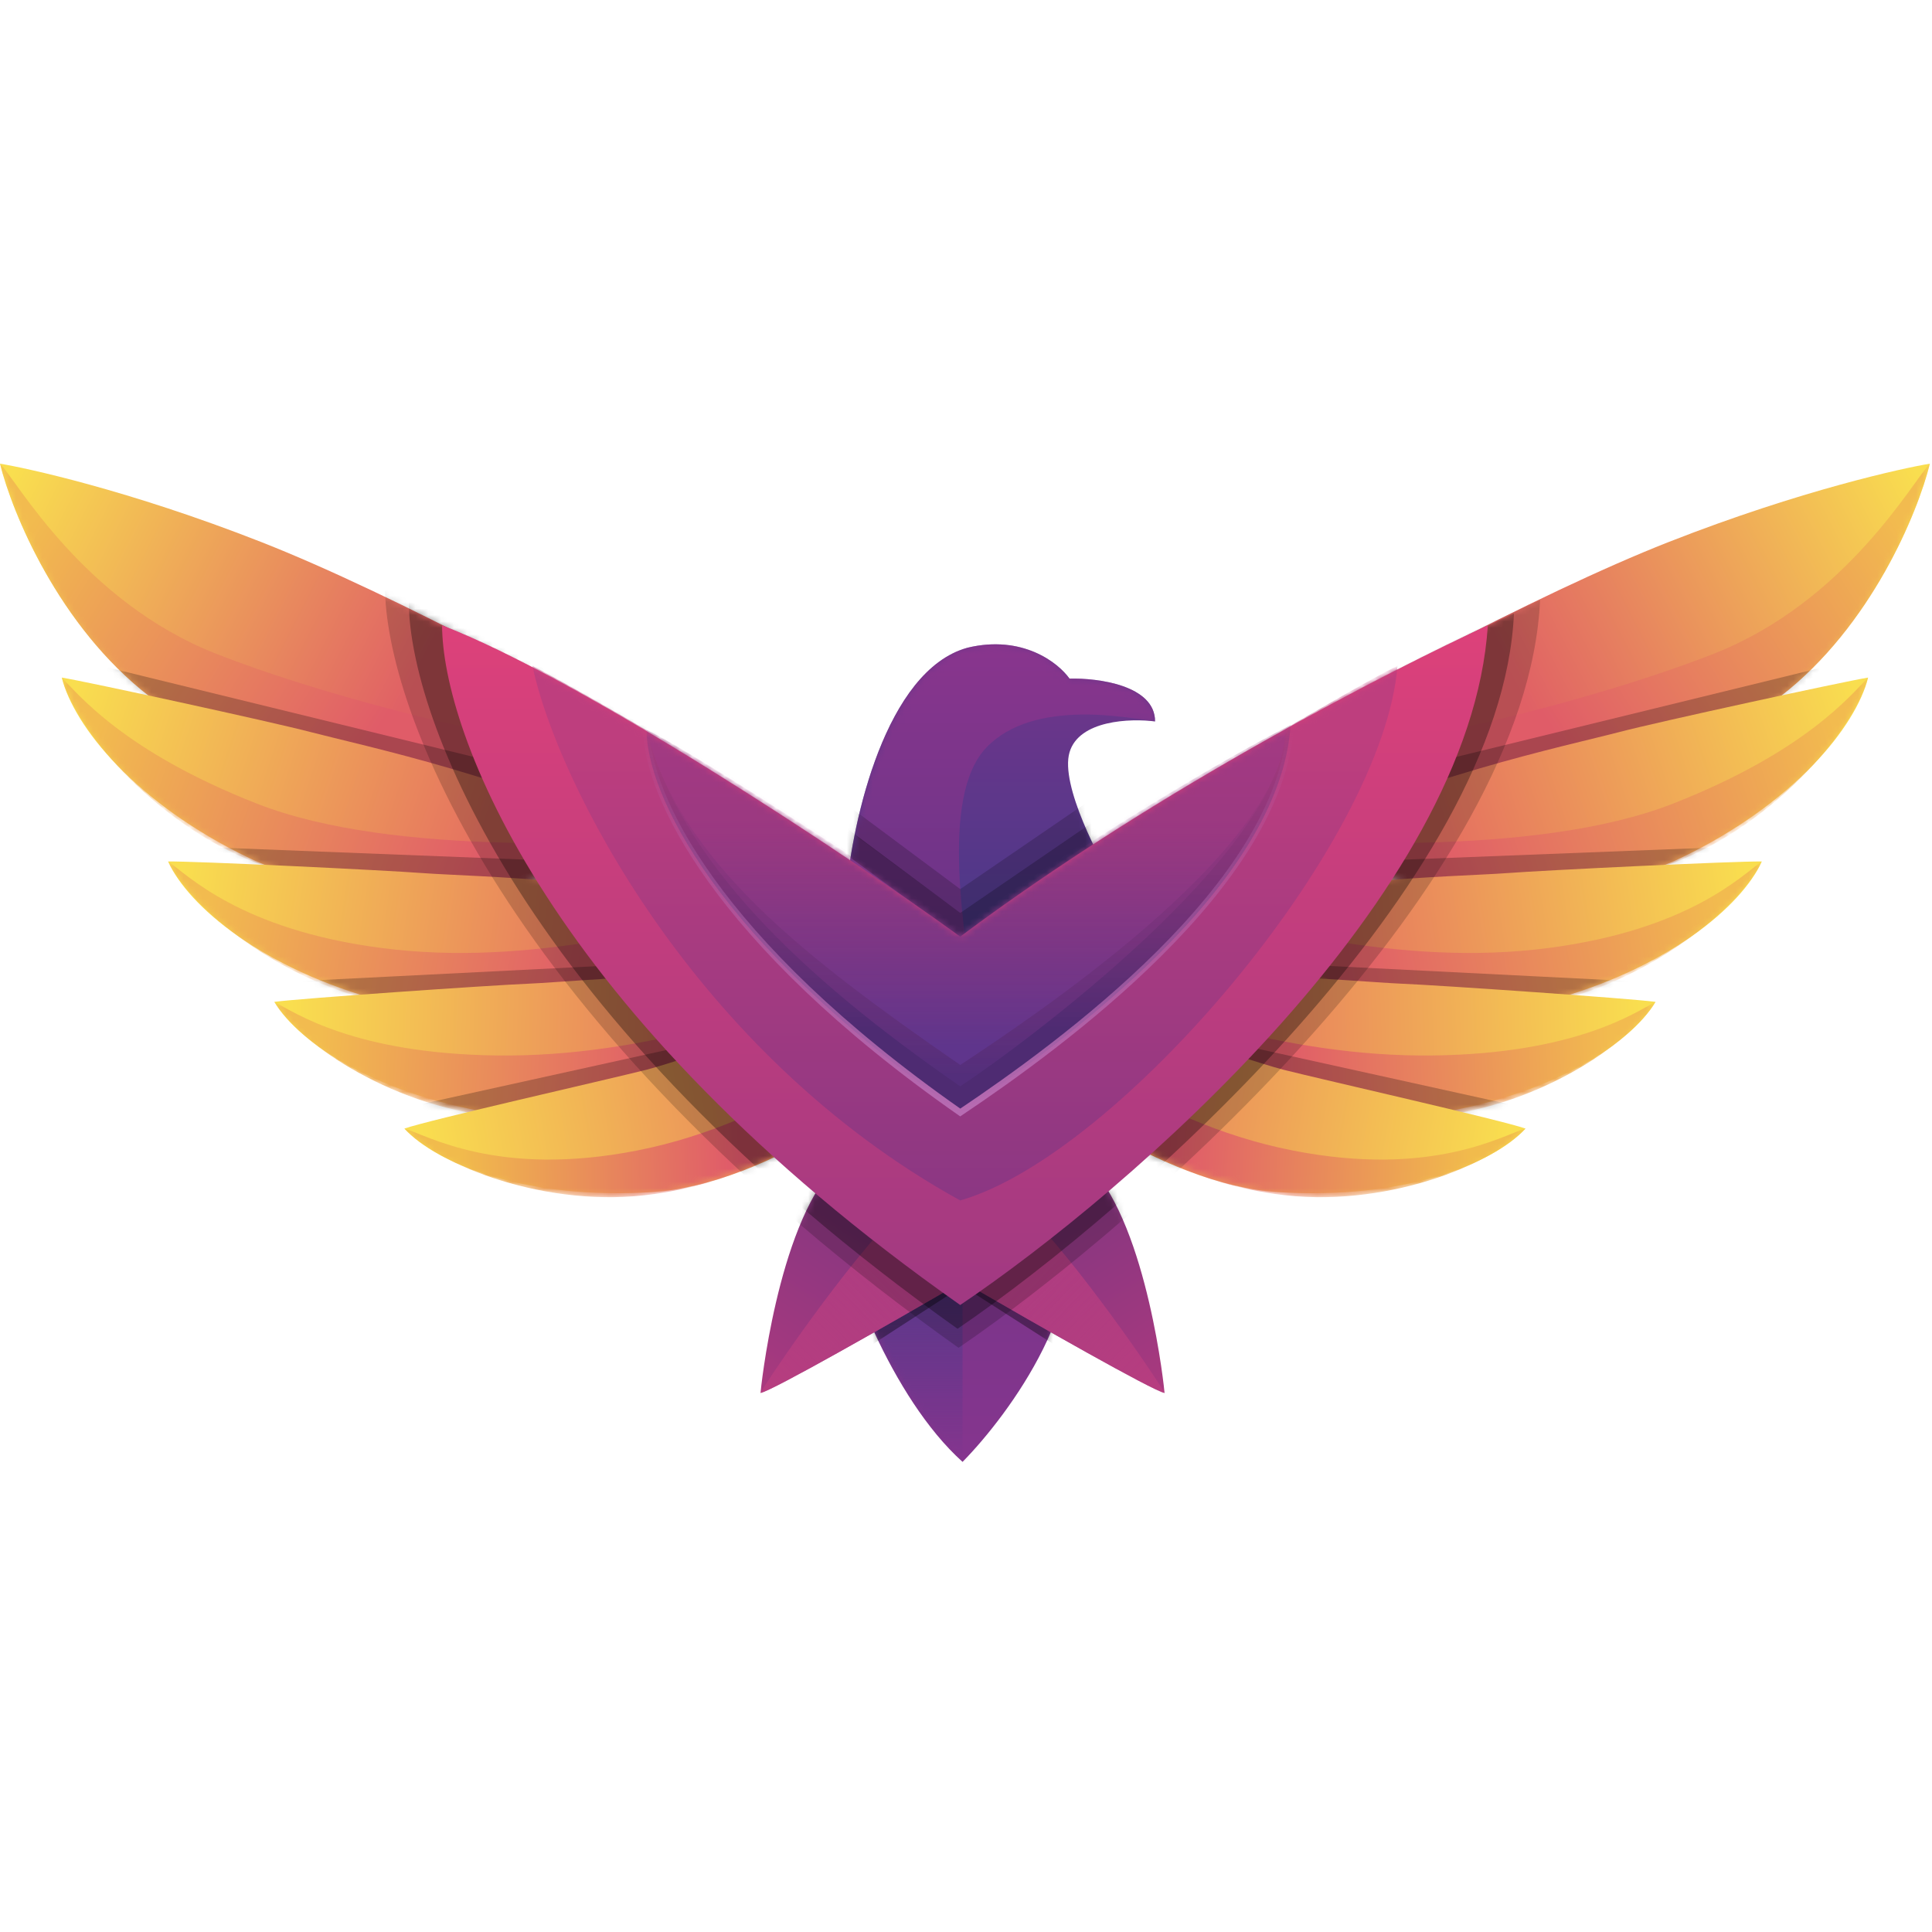 <svg width="300" height="300" viewBox="0 0 300 300" fill="none" xmlns="http://www.w3.org/2000/svg">
<path d="M164.965 187.143C170.279 201.019 156.846 219.496 149.465 227C138.393 217.036 130.766 196.615 129.167 187.143H164.965Z" fill="url(#paint0_linear_508_851)"/>
<mask id="mask0_508_851" style="mask-type:alpha" maskUnits="userSpaceOnUse" x="129" y="187" width="38" height="40">
<path d="M164.965 187.143C170.279 201.019 156.846 219.496 149.465 227C138.393 217.036 130.766 196.615 129.167 187.143H164.965Z" fill="url(#paint1_linear_508_851)"/>
</mask>
<g mask="url(#mask0_508_851)">
<path d="M149.465 187.143V227C138.393 217.036 130.766 196.615 129.167 187.143H149.465Z" fill="url(#paint2_linear_508_851)"/>
<path d="M169.026 208.547L167.919 211.5L149.467 199.69L129.538 212.607L128.431 210.393L149.467 194.524L169.026 208.547Z" fill="black" fill-opacity="0.36"/>
</g>
<path d="M180.829 216.298C179.058 216.002 160.409 205.349 151.306 200.06L169.389 181.238C178.246 190.833 180.829 215.929 180.829 216.298Z" fill="url(#paint3_linear_508_851)"/>
<path d="M180.829 216.298C179.058 216.002 160.409 205.349 151.306 200.059L160.901 189.726C169.758 199.321 180.829 215.928 180.829 216.298Z" fill="url(#paint4_linear_508_851)"/>
<path d="M118.097 216.298C119.869 216.002 138.518 205.349 147.621 200.06L129.538 181.238C120.681 190.833 118.097 215.929 118.097 216.298Z" fill="url(#paint5_linear_508_851)"/>
<path d="M118.097 216.298C119.869 216.003 138.518 205.349 147.621 200.06L138.026 189.726C129.169 199.322 118.097 215.929 118.097 216.298Z" fill="url(#paint6_linear_508_851)"/>
<path d="M276.42 108.167C290.592 97.243 297.825 79.504 299.67 72C295.857 72.615 279.742 76.059 259.075 84.178C238.48 92.269 207.039 109.274 192.646 118.131C207.408 128.095 262.249 119.09 276.42 108.167Z" fill="url(#paint7_linear_508_851)"/>
<mask id="mask1_508_851" style="mask-type:alpha" maskUnits="userSpaceOnUse" x="192" y="72" width="108" height="50">
<path d="M276.42 108.167C290.592 97.243 297.825 79.504 299.67 72C295.857 72.615 279.742 76.059 259.075 84.178C238.48 92.269 207.039 109.274 192.646 118.131C211.099 126.988 262.249 119.09 276.42 108.167Z" fill="url(#paint8_linear_508_851)"/>
</mask>
<g mask="url(#mask1_508_851)">
<path d="M276.42 108.167C290.592 97.243 297.825 79.504 299.67 72C297.087 74.583 286.753 93.405 266.087 101.524C244.682 109.933 208.516 118.131 192.646 118.131C213.313 131.048 262.249 119.09 276.42 108.167Z" fill="url(#paint9_linear_508_851)"/>
<path d="M288.601 102.262L222.173 118.5L223.649 125.512L265.72 120.714L288.601 102.262Z" fill="black" fill-opacity="0.24"/>
</g>
<path d="M260.921 133.261C278.635 124.773 288.23 112.718 290.075 105.214C286.262 105.829 257.461 112.087 251.325 113.702C244.314 115.547 216.635 121.452 202.242 130.309C217.004 138.059 244.784 140.993 260.921 133.261Z" fill="url(#paint10_linear_508_851)"/>
<mask id="mask2_508_851" style="mask-type:alpha" maskUnits="userSpaceOnUse" x="202" y="105" width="89" height="34">
<path d="M260.921 133.261C278.635 124.773 288.23 112.718 290.075 105.214C286.262 105.829 257.461 112.087 251.325 113.702C244.314 115.547 216.635 121.452 202.242 130.309C212.576 139.904 244.784 140.993 260.921 133.261Z" fill="url(#paint11_linear_508_851)"/>
</mask>
<g mask="url(#mask2_508_851)">
<path d="M259.816 134C275.852 127.902 288.233 112.718 290.078 105.214C287.495 107.797 280.483 116.654 259.816 124.773C238.412 133.182 202.614 130.847 186.376 129.94C207.412 137.321 233.614 143.964 259.816 134Z" fill="url(#paint12_linear_508_851)"/>
<path d="M270.885 131.417L204.825 134L206.301 138.059L259.075 136.214L270.885 131.417Z" fill="black" fill-opacity="0.24"/>
</g>
<path d="M240.129 155.504C259.006 150.472 270.489 140.62 273.572 133.77C269.713 133.695 240.176 135.108 233.862 135.584C226.646 136.128 198.51 136.519 182.843 142.481C196.072 152.453 222.935 160.087 240.129 155.504Z" fill="url(#paint13_linear_508_851)"/>
<mask id="mask3_508_851" style="mask-type:alpha" maskUnits="userSpaceOnUse" x="182" y="133" width="92" height="24">
<path d="M240.129 155.504C259.006 150.472 270.489 140.62 273.572 133.77C269.713 133.695 240.176 135.108 233.862 135.584C226.646 136.128 198.51 136.519 182.843 142.481C196.072 152.453 222.935 160.087 240.129 155.504Z" fill="url(#paint14_linear_508_851)"/>
</mask>
<g mask="url(#mask3_508_851)">
<path d="M238.92 156.016C255.74 152.977 270.495 140.62 273.578 133.77C270.598 135.789 262.408 144.335 240.477 147.2C217.213 150.238 195.439 143.595 177.356 140.273C198.833 145.277 211.436 160.983 238.92 156.016Z" fill="url(#paint15_linear_508_851)"/>
<path d="M255.219 152.449L189.157 149.127L190.245 151.675L247.466 156.508L255.219 152.449Z" fill="black" fill-opacity="0.24"/>
</g>
<path d="M221.434 173.119C240.769 170.324 253.215 162.012 257.076 155.569C253.252 155.044 223.753 153 217.426 152.737C210.195 152.435 182.207 149.54 165.95 153.633C177.926 165.081 203.822 175.664 221.434 173.119Z" fill="url(#paint16_linear_508_851)"/>
<mask id="mask4_508_851" style="mask-type:alpha" maskUnits="userSpaceOnUse" x="165" y="151" width="93" height="23">
<path d="M223.649 173.119C242.983 170.324 253.215 162.012 257.076 155.569C253.252 155.044 223.753 153.001 217.426 152.737C210.195 152.435 182.207 149.541 165.95 153.633C177.926 165.081 206.037 175.664 223.649 173.119Z" fill="url(#paint17_linear_508_851)"/>
</mask>
<g mask="url(#mask4_508_851)">
<path d="M221.068 173.488C238.127 172.432 253.216 162.012 257.078 155.568C253.883 157.226 244.659 163.607 222.544 163.892C199.084 164.195 178.327 156.209 160.755 150.8C181.501 158.275 193.191 175.213 221.068 173.488Z" fill="url(#paint18_linear_508_851)"/>
<path d="M236.666 171.979L174.932 158.357L172.226 163.629L228.492 175.106L236.666 171.979Z" fill="black" fill-opacity="0.24"/>
</g>
<path d="M198.403 185.109C217.9 186.342 231.787 180.761 236.888 175.247C233.253 173.948 205.431 167.663 199.293 166.107C192.278 164.328 164.849 153.982 148.099 154.652C157.47 168.314 180.644 183.986 198.403 185.109Z" fill="url(#paint19_linear_508_851)"/>
<mask id="mask5_508_851" style="mask-type:alpha" maskUnits="userSpaceOnUse" x="148" y="154" width="89" height="32">
<path d="M200.571 185.564C220.067 186.797 231.787 180.761 236.888 175.247C233.253 173.949 203.585 167.294 197.448 165.738C190.433 163.959 164.849 153.983 148.099 154.652C157.47 168.314 182.811 184.441 200.571 185.564Z" fill="url(#paint20_linear_508_851)"/>
</mask>
<g mask="url(#mask5_508_851)">
<path d="M197.965 185.395C214.878 187.862 231.784 180.761 236.886 175.247C233.419 176.214 222.47 182.914 200.767 178.655C177.744 174.137 162.017 159.833 143.592 150.812C162.362 162.387 170.328 181.363 197.965 185.395Z" fill="url(#paint21_linear_508_851)"/>
</g>
<path d="M23.251 108.167C9.079 97.243 1.846 79.504 0.001 72C3.814 72.615 19.929 76.059 40.596 84.178C61.191 92.269 92.632 109.274 107.024 118.131C92.263 128.095 37.422 119.09 23.251 108.167Z" fill="url(#paint22_linear_508_851)"/>
<mask id="mask6_508_851" style="mask-type:alpha" maskUnits="userSpaceOnUse" x="0" y="72" width="108" height="50">
<path d="M23.251 108.167C9.079 97.243 1.846 79.504 0.001 72C3.814 72.615 19.929 76.059 40.596 84.178C61.191 92.269 92.632 109.274 107.024 118.131C88.572 126.988 37.422 119.09 23.251 108.167Z" fill="url(#paint23_linear_508_851)"/>
</mask>
<g mask="url(#mask6_508_851)">
<path d="M23.251 108.167C9.079 97.243 1.846 79.504 0.001 72C2.584 74.583 12.917 93.405 33.584 101.524C54.989 109.933 91.155 118.131 107.024 118.131C86.358 131.048 37.422 119.09 23.251 108.167Z" fill="url(#paint24_linear_508_851)"/>
<path d="M11.07 102.262L77.498 118.5L76.022 125.512L33.95 120.714L11.07 102.262Z" fill="black" fill-opacity="0.24"/>
</g>
<path d="M38.749 133.262C21.035 124.774 11.44 112.718 9.595 105.214C13.408 105.829 42.209 112.088 48.344 113.702C55.356 115.548 83.035 121.452 97.428 130.31C82.666 138.06 54.885 140.994 38.749 133.262Z" fill="url(#paint25_linear_508_851)"/>
<mask id="mask7_508_851" style="mask-type:alpha" maskUnits="userSpaceOnUse" x="9" y="105" width="89" height="34">
<path d="M38.749 133.262C21.035 124.774 11.44 112.718 9.595 105.214C13.408 105.829 42.209 112.088 48.344 113.702C55.356 115.548 83.035 121.452 97.428 130.31C87.094 139.905 54.885 140.994 38.749 133.262Z" fill="url(#paint26_linear_508_851)"/>
</mask>
<g mask="url(#mask7_508_851)">
<path d="M39.854 134C23.818 127.902 11.437 112.718 9.592 105.214C12.175 107.798 19.187 116.655 39.854 124.774C61.258 133.183 97.056 130.848 113.294 129.941C92.258 137.322 66.056 143.964 39.854 134Z" fill="url(#paint27_linear_508_851)"/>
<path d="M28.782 131.417L94.842 134L93.366 138.06L40.592 136.214L28.782 131.417Z" fill="black" fill-opacity="0.24"/>
</g>
<path d="M59.545 155.503C40.669 150.472 29.186 140.62 26.103 133.77C29.962 133.694 59.498 135.107 65.813 135.584C73.029 136.128 101.164 136.519 116.832 142.481C103.603 152.453 76.74 160.087 59.545 155.503Z" fill="url(#paint28_linear_508_851)"/>
<mask id="mask8_508_851" style="mask-type:alpha" maskUnits="userSpaceOnUse" x="26" y="133" width="91" height="24">
<path d="M59.545 155.504C40.669 150.472 29.186 140.62 26.103 133.77C29.962 133.695 59.498 135.108 65.813 135.584C73.029 136.128 101.164 136.519 116.832 142.481C103.603 152.453 76.74 160.087 59.545 155.504Z" fill="url(#paint29_linear_508_851)"/>
</mask>
<g mask="url(#mask8_508_851)">
<path d="M60.759 156.016C43.939 152.977 29.185 140.619 26.102 133.77C29.082 135.789 37.272 144.335 59.203 147.199C82.467 150.238 104.24 143.595 122.323 140.273C100.847 145.277 88.244 160.983 60.759 156.016Z" fill="url(#paint30_linear_508_851)"/>
<path d="M44.46 152.449L110.523 149.127L109.435 151.676L52.213 156.508L44.46 152.449Z" fill="black" fill-opacity="0.24"/>
</g>
<path d="M78.235 173.119C58.901 170.324 46.455 162.012 42.594 155.569C46.418 155.044 75.917 153 82.244 152.737C89.475 152.435 117.463 149.54 133.72 153.633C121.744 165.081 95.848 175.664 78.235 173.119Z" fill="url(#paint31_linear_508_851)"/>
<mask id="mask9_508_851" style="mask-type:alpha" maskUnits="userSpaceOnUse" x="42" y="151" width="92" height="23">
<path d="M76.021 173.119C56.687 170.324 46.455 162.012 42.594 155.569C46.418 155.044 75.917 153 82.244 152.737C89.475 152.435 117.463 149.54 133.72 153.633C121.744 165.081 93.633 175.664 76.021 173.119Z" fill="url(#paint32_linear_508_851)"/>
</mask>
<g mask="url(#mask9_508_851)">
<path d="M78.603 173.488C61.544 172.432 46.455 162.012 42.593 155.568C45.788 157.226 55.012 163.607 77.127 163.892C100.587 164.195 121.344 156.209 138.916 150.8C118.17 158.276 106.479 175.213 78.603 173.488Z" fill="url(#paint33_linear_508_851)"/>
<path d="M63 171.979L124.734 158.357L127.44 163.629L71.174 175.105L63 171.979Z" fill="black" fill-opacity="0.24"/>
</g>
<path d="M101.273 185.109C81.777 186.342 67.89 180.761 62.789 175.247C66.424 173.949 94.246 167.664 100.384 166.107C107.399 164.328 134.827 153.983 151.578 154.652C142.206 168.314 119.033 183.986 101.273 185.109Z" fill="url(#paint34_linear_508_851)"/>
<mask id="mask10_508_851" style="mask-type:alpha" maskUnits="userSpaceOnUse" x="62" y="154" width="90" height="32">
<path d="M99.106 185.564C79.609 186.797 67.89 180.762 62.789 175.248C66.424 173.949 96.091 167.295 102.229 165.738C109.244 163.96 134.827 153.983 151.578 154.653C142.206 168.314 116.866 184.441 99.106 185.564Z" fill="url(#paint35_linear_508_851)"/>
</mask>
<g mask="url(#mask10_508_851)">
<path d="M101.712 185.395C84.799 187.862 67.892 180.761 62.791 175.247C66.258 176.214 77.207 182.914 98.91 178.655C121.932 174.137 137.66 159.834 156.085 150.813C137.314 162.387 129.349 181.363 101.712 185.395Z" fill="url(#paint36_linear_508_851)"/>
</g>
<path d="M166.075 116.822C167.552 111.803 175.548 111.532 179.361 112.024C179.361 106.415 170.504 105.258 166.075 105.381C164.353 102.921 158.768 98.517 150.206 100.584C137.511 104.127 132.369 127.401 131.385 138.596L150.206 157.048L173.825 138.596C170.627 133.429 164.599 121.841 166.075 116.822Z" fill="url(#paint37_linear_508_851)"/>
<mask id="mask11_508_851" style="mask-type:alpha" maskUnits="userSpaceOnUse" x="131" y="100" width="49" height="58">
<path d="M166.075 116.822C167.552 111.803 175.548 111.532 179.361 112.024C179.361 106.415 170.504 105.258 166.075 105.381C164.353 102.921 158.768 98.517 150.206 100.584C137.511 104.127 132.369 127.401 131.385 138.596L150.206 157.048L173.825 138.596C170.627 133.429 164.599 121.841 166.075 116.822Z" fill="url(#paint38_linear_508_851)"/>
</mask>
<g mask="url(#mask11_508_851)">
<path d="M153.159 116.084C160.539 108.334 175.548 111.532 179.361 112.024C179.361 106.415 170.504 105.258 166.075 105.381C164.353 102.921 158.768 98.517 150.206 100.584C137.511 104.127 132.369 127.401 131.385 138.596L151.313 156.881C149.96 145.441 145.778 123.834 153.159 116.084Z" fill="url(#paint39_linear_508_851)"/>
<path d="M130.651 132.155L131.759 128.833L149.104 141.75L170.139 127.357L171.247 130.309L149.842 146.178L130.651 132.155Z" fill="black" fill-opacity="0.36"/>
<path d="M130.651 128.095L131.759 125.142L149.104 138.059L170.139 123.666L171.247 126.619L149.104 141.75L130.651 128.095Z" fill="black" fill-opacity="0.18"/>
</g>
<mask id="mask12_508_851" style="mask-type:alpha" maskUnits="userSpaceOnUse" x="0" y="72" width="300" height="155">
<path d="M164.965 187.143C170.279 201.019 156.846 219.496 149.465 227C138.393 217.036 130.766 196.615 129.167 187.143H164.965Z" fill="url(#paint40_linear_508_851)"/>
<mask id="mask13_508_851" style="mask-type:alpha" maskUnits="userSpaceOnUse" x="129" y="187" width="38" height="40">
<path d="M164.965 187.143C170.279 201.019 156.846 219.496 149.465 227C138.393 217.036 130.766 196.615 129.167 187.143H164.965Z" fill="url(#paint41_linear_508_851)"/>
</mask>
<g mask="url(#mask13_508_851)">
<path d="M149.465 187.143V227C138.393 217.036 130.766 196.615 129.167 187.143H149.465Z" fill="url(#paint42_linear_508_851)"/>
<path d="M169.026 208.547L167.919 211.5L149.467 199.69L129.538 212.607L128.431 210.393L149.467 194.524L169.026 208.547Z" fill="black" fill-opacity="0.36"/>
</g>
<path d="M180.829 216.298C179.058 216.002 160.409 205.349 151.306 200.06L169.389 181.238C178.246 190.833 180.829 215.929 180.829 216.298Z" fill="url(#paint43_linear_508_851)"/>
<path d="M180.829 216.298C179.058 216.002 160.409 205.349 151.306 200.059L160.901 189.726C169.758 199.321 180.829 215.928 180.829 216.298Z" fill="url(#paint44_linear_508_851)"/>
<path d="M118.097 216.298C119.869 216.002 138.518 205.349 147.621 200.06L129.538 181.238C120.681 190.833 118.097 215.929 118.097 216.298Z" fill="url(#paint45_linear_508_851)"/>
<path d="M118.097 216.298C119.869 216.003 138.518 205.349 147.621 200.06L138.026 189.726C129.169 199.322 118.097 215.929 118.097 216.298Z" fill="url(#paint46_linear_508_851)"/>
<path d="M276.42 108.167C290.592 97.243 297.825 79.504 299.67 72C295.857 72.615 279.742 76.059 259.075 84.178C238.48 92.269 207.039 109.274 192.646 118.131C207.408 128.095 262.249 119.09 276.42 108.167Z" fill="url(#paint47_linear_508_851)"/>
<mask id="mask14_508_851" style="mask-type:alpha" maskUnits="userSpaceOnUse" x="192" y="72" width="108" height="50">
<path d="M276.42 108.167C290.592 97.243 297.825 79.504 299.67 72C295.857 72.615 279.742 76.059 259.075 84.178C238.48 92.269 207.039 109.274 192.646 118.131C211.099 126.988 262.249 119.09 276.42 108.167Z" fill="url(#paint48_linear_508_851)"/>
</mask>
<g mask="url(#mask14_508_851)">
<path d="M276.42 108.167C290.592 97.243 297.825 79.504 299.67 72C297.087 74.583 286.753 93.405 266.087 101.524C244.682 109.933 208.516 118.131 192.646 118.131C213.313 131.048 262.249 119.09 276.42 108.167Z" fill="url(#paint49_linear_508_851)"/>
<path d="M288.601 102.262L222.173 118.5L223.649 125.512L265.72 120.714L288.601 102.262Z" fill="black" fill-opacity="0.24"/>
</g>
<path d="M260.921 133.261C278.635 124.773 288.23 112.718 290.075 105.214C286.262 105.829 257.461 112.087 251.325 113.702C244.314 115.547 216.635 121.452 202.242 130.309C217.004 138.059 244.784 140.993 260.921 133.261Z" fill="url(#paint50_linear_508_851)"/>
<mask id="mask15_508_851" style="mask-type:alpha" maskUnits="userSpaceOnUse" x="202" y="105" width="89" height="34">
<path d="M260.921 133.261C278.635 124.773 288.23 112.718 290.075 105.214C286.262 105.829 257.461 112.087 251.325 113.702C244.314 115.547 216.635 121.452 202.242 130.309C212.576 139.904 244.784 140.993 260.921 133.261Z" fill="url(#paint51_linear_508_851)"/>
</mask>
<g mask="url(#mask15_508_851)">
<path d="M259.816 134C275.852 127.902 288.233 112.718 290.078 105.214C287.495 107.797 280.483 116.654 259.816 124.773C238.412 133.182 202.614 130.847 186.376 129.94C207.412 137.321 233.614 143.964 259.816 134Z" fill="url(#paint52_linear_508_851)"/>
<path d="M270.885 131.417L204.825 134L206.301 138.059L259.075 136.214L270.885 131.417Z" fill="black" fill-opacity="0.24"/>
</g>
<path d="M240.129 155.504C259.006 150.472 270.489 140.62 273.572 133.77C269.713 133.695 240.176 135.108 233.862 135.584C226.646 136.128 198.51 136.519 182.843 142.481C196.072 152.453 222.935 160.087 240.129 155.504Z" fill="url(#paint53_linear_508_851)"/>
<mask id="mask16_508_851" style="mask-type:alpha" maskUnits="userSpaceOnUse" x="182" y="133" width="92" height="24">
<path d="M240.129 155.504C259.006 150.472 270.489 140.62 273.572 133.77C269.713 133.695 240.176 135.108 233.862 135.584C226.646 136.128 198.51 136.519 182.843 142.481C196.072 152.453 222.935 160.087 240.129 155.504Z" fill="url(#paint54_linear_508_851)"/>
</mask>
<g mask="url(#mask16_508_851)">
<path d="M238.92 156.016C255.74 152.977 270.495 140.62 273.578 133.77C270.598 135.789 262.408 144.335 240.477 147.2C217.213 150.238 195.439 143.595 177.356 140.273C198.833 145.277 211.436 160.983 238.92 156.016Z" fill="url(#paint55_linear_508_851)"/>
<path d="M255.219 152.449L189.157 149.127L190.245 151.675L247.466 156.508L255.219 152.449Z" fill="black" fill-opacity="0.24"/>
</g>
<path d="M221.434 173.119C240.769 170.324 253.215 162.012 257.076 155.569C253.252 155.044 223.753 153 217.426 152.737C210.195 152.435 182.207 149.54 165.95 153.633C177.926 165.081 203.822 175.664 221.434 173.119Z" fill="url(#paint56_linear_508_851)"/>
<mask id="mask17_508_851" style="mask-type:alpha" maskUnits="userSpaceOnUse" x="165" y="151" width="93" height="23">
<path d="M223.649 173.119C242.983 170.324 253.215 162.012 257.076 155.569C253.252 155.044 223.753 153.001 217.426 152.737C210.195 152.435 182.207 149.541 165.95 153.633C177.926 165.081 206.037 175.664 223.649 173.119Z" fill="url(#paint57_linear_508_851)"/>
</mask>
<g mask="url(#mask17_508_851)">
<path d="M221.068 173.488C238.127 172.432 253.216 162.012 257.078 155.568C253.883 157.226 244.659 163.607 222.544 163.892C199.084 164.195 178.327 156.209 160.755 150.8C181.501 158.275 193.191 175.213 221.068 173.488Z" fill="url(#paint58_linear_508_851)"/>
<path d="M236.666 171.979L174.932 158.357L172.226 163.629L228.492 175.106L236.666 171.979Z" fill="black" fill-opacity="0.24"/>
</g>
<path d="M198.403 185.109C217.9 186.342 231.787 180.761 236.888 175.247C233.253 173.948 205.431 167.663 199.293 166.107C192.278 164.328 164.849 153.982 148.099 154.652C157.47 168.314 180.644 183.986 198.403 185.109Z" fill="url(#paint59_linear_508_851)"/>
<mask id="mask18_508_851" style="mask-type:alpha" maskUnits="userSpaceOnUse" x="148" y="154" width="89" height="32">
<path d="M200.571 185.564C220.067 186.797 231.787 180.761 236.888 175.247C233.253 173.949 203.585 167.294 197.448 165.738C190.433 163.959 164.849 153.983 148.099 154.652C157.47 168.314 182.811 184.441 200.571 185.564Z" fill="url(#paint60_linear_508_851)"/>
</mask>
<g mask="url(#mask18_508_851)">
<path d="M197.965 185.395C214.878 187.862 231.784 180.761 236.886 175.247C233.419 176.214 222.47 182.914 200.767 178.655C177.744 174.137 162.017 159.833 143.592 150.812C162.362 162.387 170.328 181.363 197.965 185.395Z" fill="url(#paint61_linear_508_851)"/>
</g>
<path d="M23.251 108.167C9.079 97.243 1.846 79.504 0.001 72C3.814 72.615 19.929 76.059 40.596 84.178C61.191 92.269 92.632 109.274 107.024 118.131C92.263 128.095 37.422 119.09 23.251 108.167Z" fill="url(#paint62_linear_508_851)"/>
<mask id="mask19_508_851" style="mask-type:alpha" maskUnits="userSpaceOnUse" x="0" y="72" width="108" height="50">
<path d="M23.251 108.167C9.079 97.243 1.846 79.504 0.001 72C3.814 72.615 19.929 76.059 40.596 84.178C61.191 92.269 92.632 109.274 107.024 118.131C88.572 126.988 37.422 119.09 23.251 108.167Z" fill="url(#paint63_linear_508_851)"/>
</mask>
<g mask="url(#mask19_508_851)">
<path d="M23.251 108.167C9.079 97.243 1.846 79.504 0.001 72C2.584 74.583 12.917 93.405 33.584 101.524C54.989 109.933 91.155 118.131 107.024 118.131C86.358 131.048 37.422 119.09 23.251 108.167Z" fill="url(#paint64_linear_508_851)"/>
<path d="M11.07 102.262L77.498 118.5L76.022 125.512L33.95 120.714L11.07 102.262Z" fill="black" fill-opacity="0.24"/>
</g>
<path d="M38.749 133.262C21.035 124.774 11.44 112.718 9.595 105.214C13.408 105.829 42.209 112.088 48.344 113.702C55.356 115.548 83.035 121.452 97.428 130.31C82.666 138.06 54.885 140.994 38.749 133.262Z" fill="url(#paint65_linear_508_851)"/>
<mask id="mask20_508_851" style="mask-type:alpha" maskUnits="userSpaceOnUse" x="9" y="105" width="89" height="34">
<path d="M38.749 133.262C21.035 124.774 11.44 112.718 9.595 105.214C13.408 105.829 42.209 112.088 48.344 113.702C55.356 115.548 83.035 121.452 97.428 130.31C87.094 139.905 54.885 140.994 38.749 133.262Z" fill="url(#paint66_linear_508_851)"/>
</mask>
<g mask="url(#mask20_508_851)">
<path d="M39.854 134C23.818 127.902 11.437 112.718 9.592 105.214C12.175 107.798 19.187 116.655 39.854 124.774C61.258 133.183 97.056 130.848 113.294 129.941C92.258 137.322 66.056 143.964 39.854 134Z" fill="url(#paint67_linear_508_851)"/>
<path d="M28.782 131.417L94.842 134L93.366 138.06L40.592 136.214L28.782 131.417Z" fill="black" fill-opacity="0.24"/>
</g>
<path d="M59.545 155.503C40.669 150.472 29.186 140.62 26.103 133.77C29.962 133.694 59.498 135.107 65.813 135.584C73.029 136.128 101.164 136.519 116.832 142.481C103.603 152.453 76.74 160.087 59.545 155.503Z" fill="url(#paint68_linear_508_851)"/>
<mask id="mask21_508_851" style="mask-type:alpha" maskUnits="userSpaceOnUse" x="26" y="133" width="91" height="24">
<path d="M59.545 155.504C40.669 150.472 29.186 140.62 26.103 133.77C29.962 133.695 59.498 135.108 65.813 135.584C73.029 136.128 101.164 136.519 116.832 142.481C103.603 152.453 76.74 160.087 59.545 155.504Z" fill="url(#paint69_linear_508_851)"/>
</mask>
<g mask="url(#mask21_508_851)">
<path d="M60.759 156.016C43.939 152.977 29.185 140.619 26.102 133.77C29.082 135.789 37.272 144.335 59.203 147.199C82.467 150.238 104.24 143.595 122.323 140.273C100.847 145.277 88.244 160.983 60.759 156.016Z" fill="url(#paint70_linear_508_851)"/>
<path d="M44.46 152.449L110.523 149.127L109.435 151.676L52.213 156.508L44.46 152.449Z" fill="black" fill-opacity="0.24"/>
</g>
<path d="M78.235 173.119C58.901 170.324 46.455 162.012 42.594 155.569C46.418 155.044 75.917 153 82.244 152.737C89.475 152.435 117.463 149.54 133.72 153.633C121.744 165.081 95.848 175.664 78.235 173.119Z" fill="url(#paint71_linear_508_851)"/>
<mask id="mask22_508_851" style="mask-type:alpha" maskUnits="userSpaceOnUse" x="42" y="151" width="92" height="23">
<path d="M76.021 173.119C56.687 170.324 46.455 162.012 42.594 155.569C46.418 155.044 75.917 153 82.244 152.737C89.475 152.435 117.463 149.54 133.72 153.633C121.744 165.081 93.633 175.664 76.021 173.119Z" fill="url(#paint72_linear_508_851)"/>
</mask>
<g mask="url(#mask22_508_851)">
<path d="M78.603 173.488C61.544 172.432 46.455 162.012 42.593 155.568C45.788 157.226 55.012 163.607 77.127 163.892C100.587 164.195 121.344 156.209 138.916 150.8C118.17 158.276 106.479 175.213 78.603 173.488Z" fill="url(#paint73_linear_508_851)"/>
<path d="M63 171.979L124.734 158.357L127.44 163.629L71.174 175.105L63 171.979Z" fill="black" fill-opacity="0.24"/>
</g>
<path d="M101.273 185.109C81.777 186.342 67.89 180.761 62.789 175.247C66.424 173.949 94.246 167.664 100.384 166.107C107.399 164.328 134.827 153.983 151.578 154.652C142.206 168.314 119.033 183.986 101.273 185.109Z" fill="url(#paint74_linear_508_851)"/>
<mask id="mask23_508_851" style="mask-type:alpha" maskUnits="userSpaceOnUse" x="62" y="154" width="90" height="32">
<path d="M99.106 185.564C79.609 186.797 67.89 180.762 62.789 175.248C66.424 173.949 96.091 167.295 102.229 165.738C109.244 163.96 134.827 153.983 151.578 154.653C142.206 168.314 116.866 184.441 99.106 185.564Z" fill="url(#paint75_linear_508_851)"/>
</mask>
<g mask="url(#mask23_508_851)">
<path d="M101.712 185.395C84.799 187.862 67.892 180.761 62.791 175.247C66.258 176.214 77.207 182.914 98.91 178.655C121.932 174.137 137.66 159.834 156.085 150.813C137.314 162.387 129.349 181.363 101.712 185.395Z" fill="url(#paint76_linear_508_851)"/>
</g>
</mask>
<g mask="url(#mask12_508_851)">
<path d="M148.843 209.286C77.761 158.744 59.789 109.497 59.789 91.191C83.592 100.44 129.144 130.831 148.843 145.283C183.406 119.187 223.25 100.553 239.146 93.12C237.217 136.73 177.917 189.465 148.843 209.286Z" fill="black" fill-opacity="0.18"/>
<path d="M148.686 206.333C80.675 158.003 63.48 110.91 63.48 93.405C86.254 102.25 129.837 131.311 148.686 145.131C181.755 120.176 219.878 102.357 235.086 95.25C233.241 136.952 176.503 187.38 148.686 206.333Z" fill="black" fill-opacity="0.32"/>
</g>
<path d="M149.102 202.643C84.886 157.471 68.649 113.456 68.649 97.095C90.153 105.362 131.305 132.524 149.102 145.44C180.326 122.117 216.67 103.738 231.03 97.095C228.379 139.019 175.367 184.928 149.102 202.643Z" fill="url(#paint77_linear_508_851)"/>
<mask id="mask24_508_851" style="mask-type:alpha" maskUnits="userSpaceOnUse" x="68" y="97" width="164" height="106">
<path d="M149.102 202.643C84.886 157.471 68.649 113.456 68.649 97.095C90.153 105.362 131.305 132.524 149.102 145.44C180.326 122.117 216.67 103.738 231.03 97.095C228.379 139.019 175.367 184.928 149.102 202.643Z" fill="url(#paint78_linear_508_851)"/>
</mask>
<g mask="url(#mask24_508_851)">
<path d="M149.1 186.404C107.577 163.524 86.362 121.083 82.672 103.369C108.136 117.024 135.625 135.221 149.1 145.44C167.693 131.627 208.215 107.73 217.005 103.369C214.791 131.047 173.637 179.393 149.1 186.404Z" fill="url(#paint79_linear_508_851)"/>
<path d="M149.107 172.75C110.869 145.997 100.393 123.023 100.393 113.333C111.746 119.512 138.51 137.052 149.107 144.702C167.699 130.889 191.614 116.956 200.404 112.595C198.826 137.424 164.747 162.258 149.107 172.75Z" fill="url(#paint80_linear_508_851)" stroke="url(#paint81_linear_508_851)"/>
<path d="M149.107 168.69C124.588 151.746 105.559 133.631 100.393 113.333C108.051 116.932 142.312 139.488 149.107 144.333C161.029 135.584 193.466 116.212 199.666 113.333C198.928 132.524 159.135 162.045 149.107 168.69Z" fill="url(#paint82_linear_508_851)"/>
<path d="M149.107 165.369C124.588 148.424 105.559 133.631 100.393 113.333C108.051 116.932 142.312 139.488 149.107 144.333C161.029 135.584 193.466 116.212 199.666 113.333C198.928 132.524 159.135 158.724 149.107 165.369Z" fill="url(#paint83_linear_508_851)"/>
</g>
<defs>
<linearGradient id="paint0_linear_508_851" x1="147.672" y1="187.143" x2="147.672" y2="227" gradientUnits="userSpaceOnUse">
<stop stop-color="#773589"/>
<stop offset="1" stop-color="#85358E"/>
</linearGradient>
<linearGradient id="paint1_linear_508_851" x1="147.672" y1="187.143" x2="147.672" y2="227" gradientUnits="userSpaceOnUse">
<stop stop-color="#773589"/>
<stop offset="1" stop-color="#85358E"/>
</linearGradient>
<linearGradient id="paint2_linear_508_851" x1="147.672" y1="194.893" x2="147.672" y2="227" gradientUnits="userSpaceOnUse">
<stop stop-color="#55398B"/>
<stop offset="1" stop-color="#59368C" stop-opacity="0"/>
</linearGradient>
<linearGradient id="paint3_linear_508_851" x1="163.115" y1="187.881" x2="180.829" y2="215.929" gradientUnits="userSpaceOnUse">
<stop stop-color="#853681"/>
<stop offset="1" stop-color="#A9397E"/>
</linearGradient>
<linearGradient id="paint4_linear_508_851" x1="156.841" y1="193.417" x2="180.091" y2="215.928" gradientUnits="userSpaceOnUse">
<stop stop-color="#AE3C80"/>
<stop offset="1" stop-color="#C54181" stop-opacity="0.5"/>
</linearGradient>
<linearGradient id="paint5_linear_508_851" x1="135.812" y1="187.881" x2="118.097" y2="215.929" gradientUnits="userSpaceOnUse">
<stop stop-color="#853681"/>
<stop offset="1" stop-color="#A9397E"/>
</linearGradient>
<linearGradient id="paint6_linear_508_851" x1="142.085" y1="193.417" x2="118.835" y2="215.929" gradientUnits="userSpaceOnUse">
<stop stop-color="#AE3C80"/>
<stop offset="1" stop-color="#C54181" stop-opacity="0.5"/>
</linearGradient>
<linearGradient id="paint7_linear_508_851" x1="297.087" y1="72.369" x2="234.349" y2="104.476" gradientUnits="userSpaceOnUse">
<stop stop-color="#F9DE4F"/>
<stop offset="1" stop-color="#E06065"/>
</linearGradient>
<linearGradient id="paint8_linear_508_851" x1="297.087" y1="72.369" x2="234.349" y2="104.476" gradientUnits="userSpaceOnUse">
<stop stop-color="#F9DE4F"/>
<stop offset="1" stop-color="#E06065"/>
</linearGradient>
<linearGradient id="paint9_linear_508_851" x1="294.872" y1="81.226" x2="241.73" y2="114.44" gradientUnits="userSpaceOnUse">
<stop stop-color="#F2BB4F"/>
<stop offset="1" stop-color="#E05C68"/>
</linearGradient>
<linearGradient id="paint10_linear_508_851" x1="287.492" y1="105.583" x2="223.278" y2="126.619" gradientUnits="userSpaceOnUse">
<stop stop-color="#F9DE4F"/>
<stop offset="1" stop-color="#E57060"/>
</linearGradient>
<linearGradient id="paint11_linear_508_851" x1="287.492" y1="105.583" x2="224.754" y2="137.69" gradientUnits="userSpaceOnUse">
<stop stop-color="#F9DE4F"/>
<stop offset="1" stop-color="#E06065"/>
</linearGradient>
<linearGradient id="paint12_linear_508_851" x1="285.281" y1="114.44" x2="223.281" y2="134.738" gradientUnits="userSpaceOnUse">
<stop stop-color="#F2BB4F"/>
<stop offset="1" stop-color="#E05C68"/>
</linearGradient>
<linearGradient id="paint13_linear_508_851" x1="270.966" y1="133.674" x2="204.361" y2="143.797" gradientUnits="userSpaceOnUse">
<stop stop-color="#F9DE4F"/>
<stop offset="1" stop-color="#E57060"/>
</linearGradient>
<linearGradient id="paint14_linear_508_851" x1="270.966" y1="133.674" x2="204.289" y2="155.075" gradientUnits="userSpaceOnUse">
<stop stop-color="#F9DE4F"/>
<stop offset="1" stop-color="#E06065"/>
</linearGradient>
<linearGradient id="paint15_linear_508_851" x1="267.294" y1="141.752" x2="209.157" y2="151.441" gradientUnits="userSpaceOnUse">
<stop stop-color="#F2BB4F"/>
<stop offset="1" stop-color="#E05C68"/>
</linearGradient>
<linearGradient id="paint16_linear_508_851" x1="254.499" y1="155.169" x2="187.168" y2="157.451" gradientUnits="userSpaceOnUse">
<stop stop-color="#F9DE4F"/>
<stop offset="1" stop-color="#E57060"/>
</linearGradient>
<linearGradient id="paint17_linear_508_851" x1="254.499" y1="155.169" x2="185.78" y2="168.643" gradientUnits="userSpaceOnUse">
<stop stop-color="#F9DE4F"/>
<stop offset="1" stop-color="#E06065"/>
</linearGradient>
<linearGradient id="paint18_linear_508_851" x1="249.906" y1="162.763" x2="199.72" y2="164.88" gradientUnits="userSpaceOnUse">
<stop stop-color="#F2BB4F"/>
<stop offset="1" stop-color="#E05C68"/>
</linearGradient>
<linearGradient id="paint19_linear_508_851" x1="234.448" y1="174.327" x2="168.081" y2="162.743" gradientUnits="userSpaceOnUse">
<stop stop-color="#F9DE4F"/>
<stop offset="1" stop-color="#E57060"/>
</linearGradient>
<linearGradient id="paint20_linear_508_851" x1="234.448" y1="174.327" x2="164.427" y2="173.412" gradientUnits="userSpaceOnUse">
<stop stop-color="#F9DE4F"/>
<stop offset="1" stop-color="#E06065"/>
</linearGradient>
<linearGradient id="paint21_linear_508_851" x1="228.39" y1="180.816" x2="181.502" y2="178.077" gradientUnits="userSpaceOnUse">
<stop stop-color="#F1BB4C"/>
<stop offset="1" stop-color="#DF586A"/>
</linearGradient>
<linearGradient id="paint22_linear_508_851" x1="2.584" y1="72.369" x2="65.322" y2="104.476" gradientUnits="userSpaceOnUse">
<stop stop-color="#F9DE4F"/>
<stop offset="1" stop-color="#E06065"/>
</linearGradient>
<linearGradient id="paint23_linear_508_851" x1="2.584" y1="72.369" x2="65.322" y2="104.476" gradientUnits="userSpaceOnUse">
<stop stop-color="#F9DE4F"/>
<stop offset="1" stop-color="#E06065"/>
</linearGradient>
<linearGradient id="paint24_linear_508_851" x1="4.798" y1="81.226" x2="57.941" y2="114.44" gradientUnits="userSpaceOnUse">
<stop stop-color="#F2BB4F"/>
<stop offset="1" stop-color="#E05C68"/>
</linearGradient>
<linearGradient id="paint25_linear_508_851" x1="12.178" y1="105.584" x2="76.392" y2="126.619" gradientUnits="userSpaceOnUse">
<stop stop-color="#F9DE4F"/>
<stop offset="1" stop-color="#E57060"/>
</linearGradient>
<linearGradient id="paint26_linear_508_851" x1="12.178" y1="105.584" x2="74.916" y2="137.691" gradientUnits="userSpaceOnUse">
<stop stop-color="#F9DE4F"/>
<stop offset="1" stop-color="#E06065"/>
</linearGradient>
<linearGradient id="paint27_linear_508_851" x1="14.389" y1="114.441" x2="74.175" y2="135.107" gradientUnits="userSpaceOnUse">
<stop stop-color="#F2BB4F"/>
<stop offset="1" stop-color="#E05C68"/>
</linearGradient>
<linearGradient id="paint28_linear_508_851" x1="28.709" y1="133.673" x2="95.314" y2="143.796" gradientUnits="userSpaceOnUse">
<stop stop-color="#F9DE4F"/>
<stop offset="1" stop-color="#E57060"/>
</linearGradient>
<linearGradient id="paint29_linear_508_851" x1="28.709" y1="133.674" x2="95.386" y2="155.075" gradientUnits="userSpaceOnUse">
<stop stop-color="#F9DE4F"/>
<stop offset="1" stop-color="#E06065"/>
</linearGradient>
<linearGradient id="paint30_linear_508_851" x1="32.386" y1="141.752" x2="90.124" y2="152.537" gradientUnits="userSpaceOnUse">
<stop stop-color="#F2BB4F"/>
<stop offset="1" stop-color="#E05C68"/>
</linearGradient>
<linearGradient id="paint31_linear_508_851" x1="45.171" y1="155.169" x2="112.502" y2="157.451" gradientUnits="userSpaceOnUse">
<stop stop-color="#F9DE4F"/>
<stop offset="1" stop-color="#E57060"/>
</linearGradient>
<linearGradient id="paint32_linear_508_851" x1="45.171" y1="155.169" x2="113.89" y2="168.643" gradientUnits="userSpaceOnUse">
<stop stop-color="#F9DE4F"/>
<stop offset="1" stop-color="#E06065"/>
</linearGradient>
<linearGradient id="paint33_linear_508_851" x1="49.765" y1="162.763" x2="102.881" y2="165.697" gradientUnits="userSpaceOnUse">
<stop stop-color="#F2BB4F"/>
<stop offset="1" stop-color="#E05C68"/>
</linearGradient>
<linearGradient id="paint34_linear_508_851" x1="65.229" y1="174.327" x2="131.595" y2="162.743" gradientUnits="userSpaceOnUse">
<stop stop-color="#F9DE4F"/>
<stop offset="1" stop-color="#E57060"/>
</linearGradient>
<linearGradient id="paint35_linear_508_851" x1="65.229" y1="174.328" x2="135.25" y2="173.413" gradientUnits="userSpaceOnUse">
<stop stop-color="#F9DE4F"/>
<stop offset="1" stop-color="#E06065"/>
</linearGradient>
<linearGradient id="paint36_linear_508_851" x1="71.287" y1="180.816" x2="114.816" y2="179.463" gradientUnits="userSpaceOnUse">
<stop stop-color="#F1BB4C"/>
<stop offset="1" stop-color="#DF586A"/>
</linearGradient>
<linearGradient id="paint37_linear_508_851" x1="155.373" y1="100.048" x2="155.373" y2="157.048" gradientUnits="userSpaceOnUse">
<stop stop-color="#74358B"/>
<stop offset="1" stop-color="#3F3988"/>
</linearGradient>
<linearGradient id="paint38_linear_508_851" x1="155.373" y1="100.048" x2="155.373" y2="157.048" gradientUnits="userSpaceOnUse">
<stop stop-color="#74358B"/>
<stop offset="1" stop-color="#3F3988"/>
</linearGradient>
<linearGradient id="paint39_linear_508_851" x1="155.373" y1="100.048" x2="155.373" y2="157.048" gradientUnits="userSpaceOnUse">
<stop stop-color="#89358D"/>
<stop offset="1" stop-color="#613486"/>
</linearGradient>
<linearGradient id="paint40_linear_508_851" x1="147.672" y1="187.143" x2="147.672" y2="227" gradientUnits="userSpaceOnUse">
<stop stop-color="#773589"/>
<stop offset="1" stop-color="#85358E"/>
</linearGradient>
<linearGradient id="paint41_linear_508_851" x1="147.672" y1="187.143" x2="147.672" y2="227" gradientUnits="userSpaceOnUse">
<stop stop-color="#773589"/>
<stop offset="1" stop-color="#85358E"/>
</linearGradient>
<linearGradient id="paint42_linear_508_851" x1="147.672" y1="194.893" x2="147.672" y2="227" gradientUnits="userSpaceOnUse">
<stop stop-color="#55398B"/>
<stop offset="1" stop-color="#59368C" stop-opacity="0"/>
</linearGradient>
<linearGradient id="paint43_linear_508_851" x1="163.115" y1="187.881" x2="180.829" y2="215.929" gradientUnits="userSpaceOnUse">
<stop stop-color="#853681"/>
<stop offset="1" stop-color="#A9397E"/>
</linearGradient>
<linearGradient id="paint44_linear_508_851" x1="156.841" y1="193.417" x2="180.091" y2="215.928" gradientUnits="userSpaceOnUse">
<stop stop-color="#AE3C80"/>
<stop offset="1" stop-color="#C54181" stop-opacity="0.5"/>
</linearGradient>
<linearGradient id="paint45_linear_508_851" x1="135.812" y1="187.881" x2="118.097" y2="215.929" gradientUnits="userSpaceOnUse">
<stop stop-color="#853681"/>
<stop offset="1" stop-color="#A9397E"/>
</linearGradient>
<linearGradient id="paint46_linear_508_851" x1="142.085" y1="193.417" x2="118.835" y2="215.929" gradientUnits="userSpaceOnUse">
<stop stop-color="#AE3C80"/>
<stop offset="1" stop-color="#C54181" stop-opacity="0.5"/>
</linearGradient>
<linearGradient id="paint47_linear_508_851" x1="297.087" y1="72.369" x2="234.349" y2="104.476" gradientUnits="userSpaceOnUse">
<stop stop-color="#F9DE4F"/>
<stop offset="1" stop-color="#E06065"/>
</linearGradient>
<linearGradient id="paint48_linear_508_851" x1="297.087" y1="72.369" x2="234.349" y2="104.476" gradientUnits="userSpaceOnUse">
<stop stop-color="#F9DE4F"/>
<stop offset="1" stop-color="#E06065"/>
</linearGradient>
<linearGradient id="paint49_linear_508_851" x1="294.872" y1="81.226" x2="241.73" y2="114.44" gradientUnits="userSpaceOnUse">
<stop stop-color="#F2BB4F"/>
<stop offset="1" stop-color="#E05C68"/>
</linearGradient>
<linearGradient id="paint50_linear_508_851" x1="287.492" y1="105.583" x2="223.278" y2="126.619" gradientUnits="userSpaceOnUse">
<stop stop-color="#F9DE4F"/>
<stop offset="1" stop-color="#E57060"/>
</linearGradient>
<linearGradient id="paint51_linear_508_851" x1="287.492" y1="105.583" x2="224.754" y2="137.69" gradientUnits="userSpaceOnUse">
<stop stop-color="#F9DE4F"/>
<stop offset="1" stop-color="#E06065"/>
</linearGradient>
<linearGradient id="paint52_linear_508_851" x1="285.281" y1="114.44" x2="223.281" y2="134.738" gradientUnits="userSpaceOnUse">
<stop stop-color="#F2BB4F"/>
<stop offset="1" stop-color="#E05C68"/>
</linearGradient>
<linearGradient id="paint53_linear_508_851" x1="270.966" y1="133.674" x2="204.361" y2="143.797" gradientUnits="userSpaceOnUse">
<stop stop-color="#F9DE4F"/>
<stop offset="1" stop-color="#E57060"/>
</linearGradient>
<linearGradient id="paint54_linear_508_851" x1="270.966" y1="133.674" x2="204.289" y2="155.075" gradientUnits="userSpaceOnUse">
<stop stop-color="#F9DE4F"/>
<stop offset="1" stop-color="#E06065"/>
</linearGradient>
<linearGradient id="paint55_linear_508_851" x1="267.294" y1="141.752" x2="209.157" y2="151.441" gradientUnits="userSpaceOnUse">
<stop stop-color="#F2BB4F"/>
<stop offset="1" stop-color="#E05C68"/>
</linearGradient>
<linearGradient id="paint56_linear_508_851" x1="254.499" y1="155.169" x2="187.168" y2="157.451" gradientUnits="userSpaceOnUse">
<stop stop-color="#F9DE4F"/>
<stop offset="1" stop-color="#E57060"/>
</linearGradient>
<linearGradient id="paint57_linear_508_851" x1="254.499" y1="155.169" x2="185.78" y2="168.643" gradientUnits="userSpaceOnUse">
<stop stop-color="#F9DE4F"/>
<stop offset="1" stop-color="#E06065"/>
</linearGradient>
<linearGradient id="paint58_linear_508_851" x1="249.906" y1="162.763" x2="199.72" y2="164.88" gradientUnits="userSpaceOnUse">
<stop stop-color="#F2BB4F"/>
<stop offset="1" stop-color="#E05C68"/>
</linearGradient>
<linearGradient id="paint59_linear_508_851" x1="234.448" y1="174.327" x2="168.081" y2="162.743" gradientUnits="userSpaceOnUse">
<stop stop-color="#F9DE4F"/>
<stop offset="1" stop-color="#E57060"/>
</linearGradient>
<linearGradient id="paint60_linear_508_851" x1="234.448" y1="174.327" x2="164.427" y2="173.412" gradientUnits="userSpaceOnUse">
<stop stop-color="#F9DE4F"/>
<stop offset="1" stop-color="#E06065"/>
</linearGradient>
<linearGradient id="paint61_linear_508_851" x1="228.39" y1="180.816" x2="181.502" y2="178.077" gradientUnits="userSpaceOnUse">
<stop stop-color="#F1BB4C"/>
<stop offset="1" stop-color="#DF586A"/>
</linearGradient>
<linearGradient id="paint62_linear_508_851" x1="2.584" y1="72.369" x2="65.322" y2="104.476" gradientUnits="userSpaceOnUse">
<stop stop-color="#F9DE4F"/>
<stop offset="1" stop-color="#E06065"/>
</linearGradient>
<linearGradient id="paint63_linear_508_851" x1="2.584" y1="72.369" x2="65.322" y2="104.476" gradientUnits="userSpaceOnUse">
<stop stop-color="#F9DE4F"/>
<stop offset="1" stop-color="#E06065"/>
</linearGradient>
<linearGradient id="paint64_linear_508_851" x1="4.798" y1="81.226" x2="57.941" y2="114.44" gradientUnits="userSpaceOnUse">
<stop stop-color="#F2BB4F"/>
<stop offset="1" stop-color="#E05C68"/>
</linearGradient>
<linearGradient id="paint65_linear_508_851" x1="12.178" y1="105.584" x2="76.392" y2="126.619" gradientUnits="userSpaceOnUse">
<stop stop-color="#F9DE4F"/>
<stop offset="1" stop-color="#E57060"/>
</linearGradient>
<linearGradient id="paint66_linear_508_851" x1="12.178" y1="105.584" x2="74.916" y2="137.691" gradientUnits="userSpaceOnUse">
<stop stop-color="#F9DE4F"/>
<stop offset="1" stop-color="#E06065"/>
</linearGradient>
<linearGradient id="paint67_linear_508_851" x1="14.389" y1="114.441" x2="74.175" y2="135.107" gradientUnits="userSpaceOnUse">
<stop stop-color="#F2BB4F"/>
<stop offset="1" stop-color="#E05C68"/>
</linearGradient>
<linearGradient id="paint68_linear_508_851" x1="28.709" y1="133.673" x2="95.314" y2="143.796" gradientUnits="userSpaceOnUse">
<stop stop-color="#F9DE4F"/>
<stop offset="1" stop-color="#E57060"/>
</linearGradient>
<linearGradient id="paint69_linear_508_851" x1="28.709" y1="133.674" x2="95.386" y2="155.075" gradientUnits="userSpaceOnUse">
<stop stop-color="#F9DE4F"/>
<stop offset="1" stop-color="#E06065"/>
</linearGradient>
<linearGradient id="paint70_linear_508_851" x1="32.386" y1="141.752" x2="90.124" y2="152.537" gradientUnits="userSpaceOnUse">
<stop stop-color="#F2BB4F"/>
<stop offset="1" stop-color="#E05C68"/>
</linearGradient>
<linearGradient id="paint71_linear_508_851" x1="45.171" y1="155.169" x2="112.502" y2="157.451" gradientUnits="userSpaceOnUse">
<stop stop-color="#F9DE4F"/>
<stop offset="1" stop-color="#E57060"/>
</linearGradient>
<linearGradient id="paint72_linear_508_851" x1="45.171" y1="155.169" x2="113.89" y2="168.643" gradientUnits="userSpaceOnUse">
<stop stop-color="#F9DE4F"/>
<stop offset="1" stop-color="#E06065"/>
</linearGradient>
<linearGradient id="paint73_linear_508_851" x1="49.765" y1="162.763" x2="102.881" y2="165.697" gradientUnits="userSpaceOnUse">
<stop stop-color="#F2BB4F"/>
<stop offset="1" stop-color="#E05C68"/>
</linearGradient>
<linearGradient id="paint74_linear_508_851" x1="65.229" y1="174.327" x2="131.595" y2="162.743" gradientUnits="userSpaceOnUse">
<stop stop-color="#F9DE4F"/>
<stop offset="1" stop-color="#E57060"/>
</linearGradient>
<linearGradient id="paint75_linear_508_851" x1="65.229" y1="174.328" x2="135.25" y2="173.413" gradientUnits="userSpaceOnUse">
<stop stop-color="#F9DE4F"/>
<stop offset="1" stop-color="#E06065"/>
</linearGradient>
<linearGradient id="paint76_linear_508_851" x1="71.287" y1="180.816" x2="114.816" y2="179.463" gradientUnits="userSpaceOnUse">
<stop stop-color="#F1BB4C"/>
<stop offset="1" stop-color="#DF586A"/>
</linearGradient>
<linearGradient id="paint77_linear_508_851" x1="149.84" y1="97.095" x2="149.84" y2="202.643" gradientUnits="userSpaceOnUse">
<stop stop-color="#DD417A"/>
<stop offset="1" stop-color="#A03982"/>
</linearGradient>
<linearGradient id="paint78_linear_508_851" x1="149.84" y1="97.095" x2="149.84" y2="202.643" gradientUnits="userSpaceOnUse">
<stop stop-color="#DD417A"/>
<stop offset="1" stop-color="#A03982"/>
</linearGradient>
<linearGradient id="paint79_linear_508_851" x1="150.208" y1="114.809" x2="150.208" y2="186.405" gradientUnits="userSpaceOnUse">
<stop stop-color="#BE3E7E"/>
<stop offset="1" stop-color="#8B3783"/>
</linearGradient>
<linearGradient id="paint80_linear_508_851" x1="150.214" y1="90.452" x2="150.214" y2="184.928" gradientUnits="userSpaceOnUse">
<stop offset="0.057" stop-color="#BF3F81" stop-opacity="0.67"/>
<stop offset="0.734" stop-color="#4E2B72"/>
</linearGradient>
<linearGradient id="paint81_linear_508_851" x1="150.583" y1="113.333" x2="150.214" y2="172.75" gradientUnits="userSpaceOnUse">
<stop stop-color="#B76BB2" stop-opacity="0"/>
<stop offset="1" stop-color="#B76BB2"/>
</linearGradient>
<linearGradient id="paint82_linear_508_851" x1="148.738" y1="123.667" x2="148.738" y2="167.214" gradientUnits="userSpaceOnUse">
<stop stop-color="#A13A83" stop-opacity="0.5"/>
<stop offset="1" stop-color="#532E7B"/>
</linearGradient>
<linearGradient id="paint83_linear_508_851" x1="148.738" y1="123.667" x2="148.738" y2="167.214" gradientUnits="userSpaceOnUse">
<stop offset="0.135" stop-color="#A13A83" stop-opacity="0.5"/>
<stop offset="0.891" stop-color="#5F358C"/>
</linearGradient>
</defs>
</svg>
